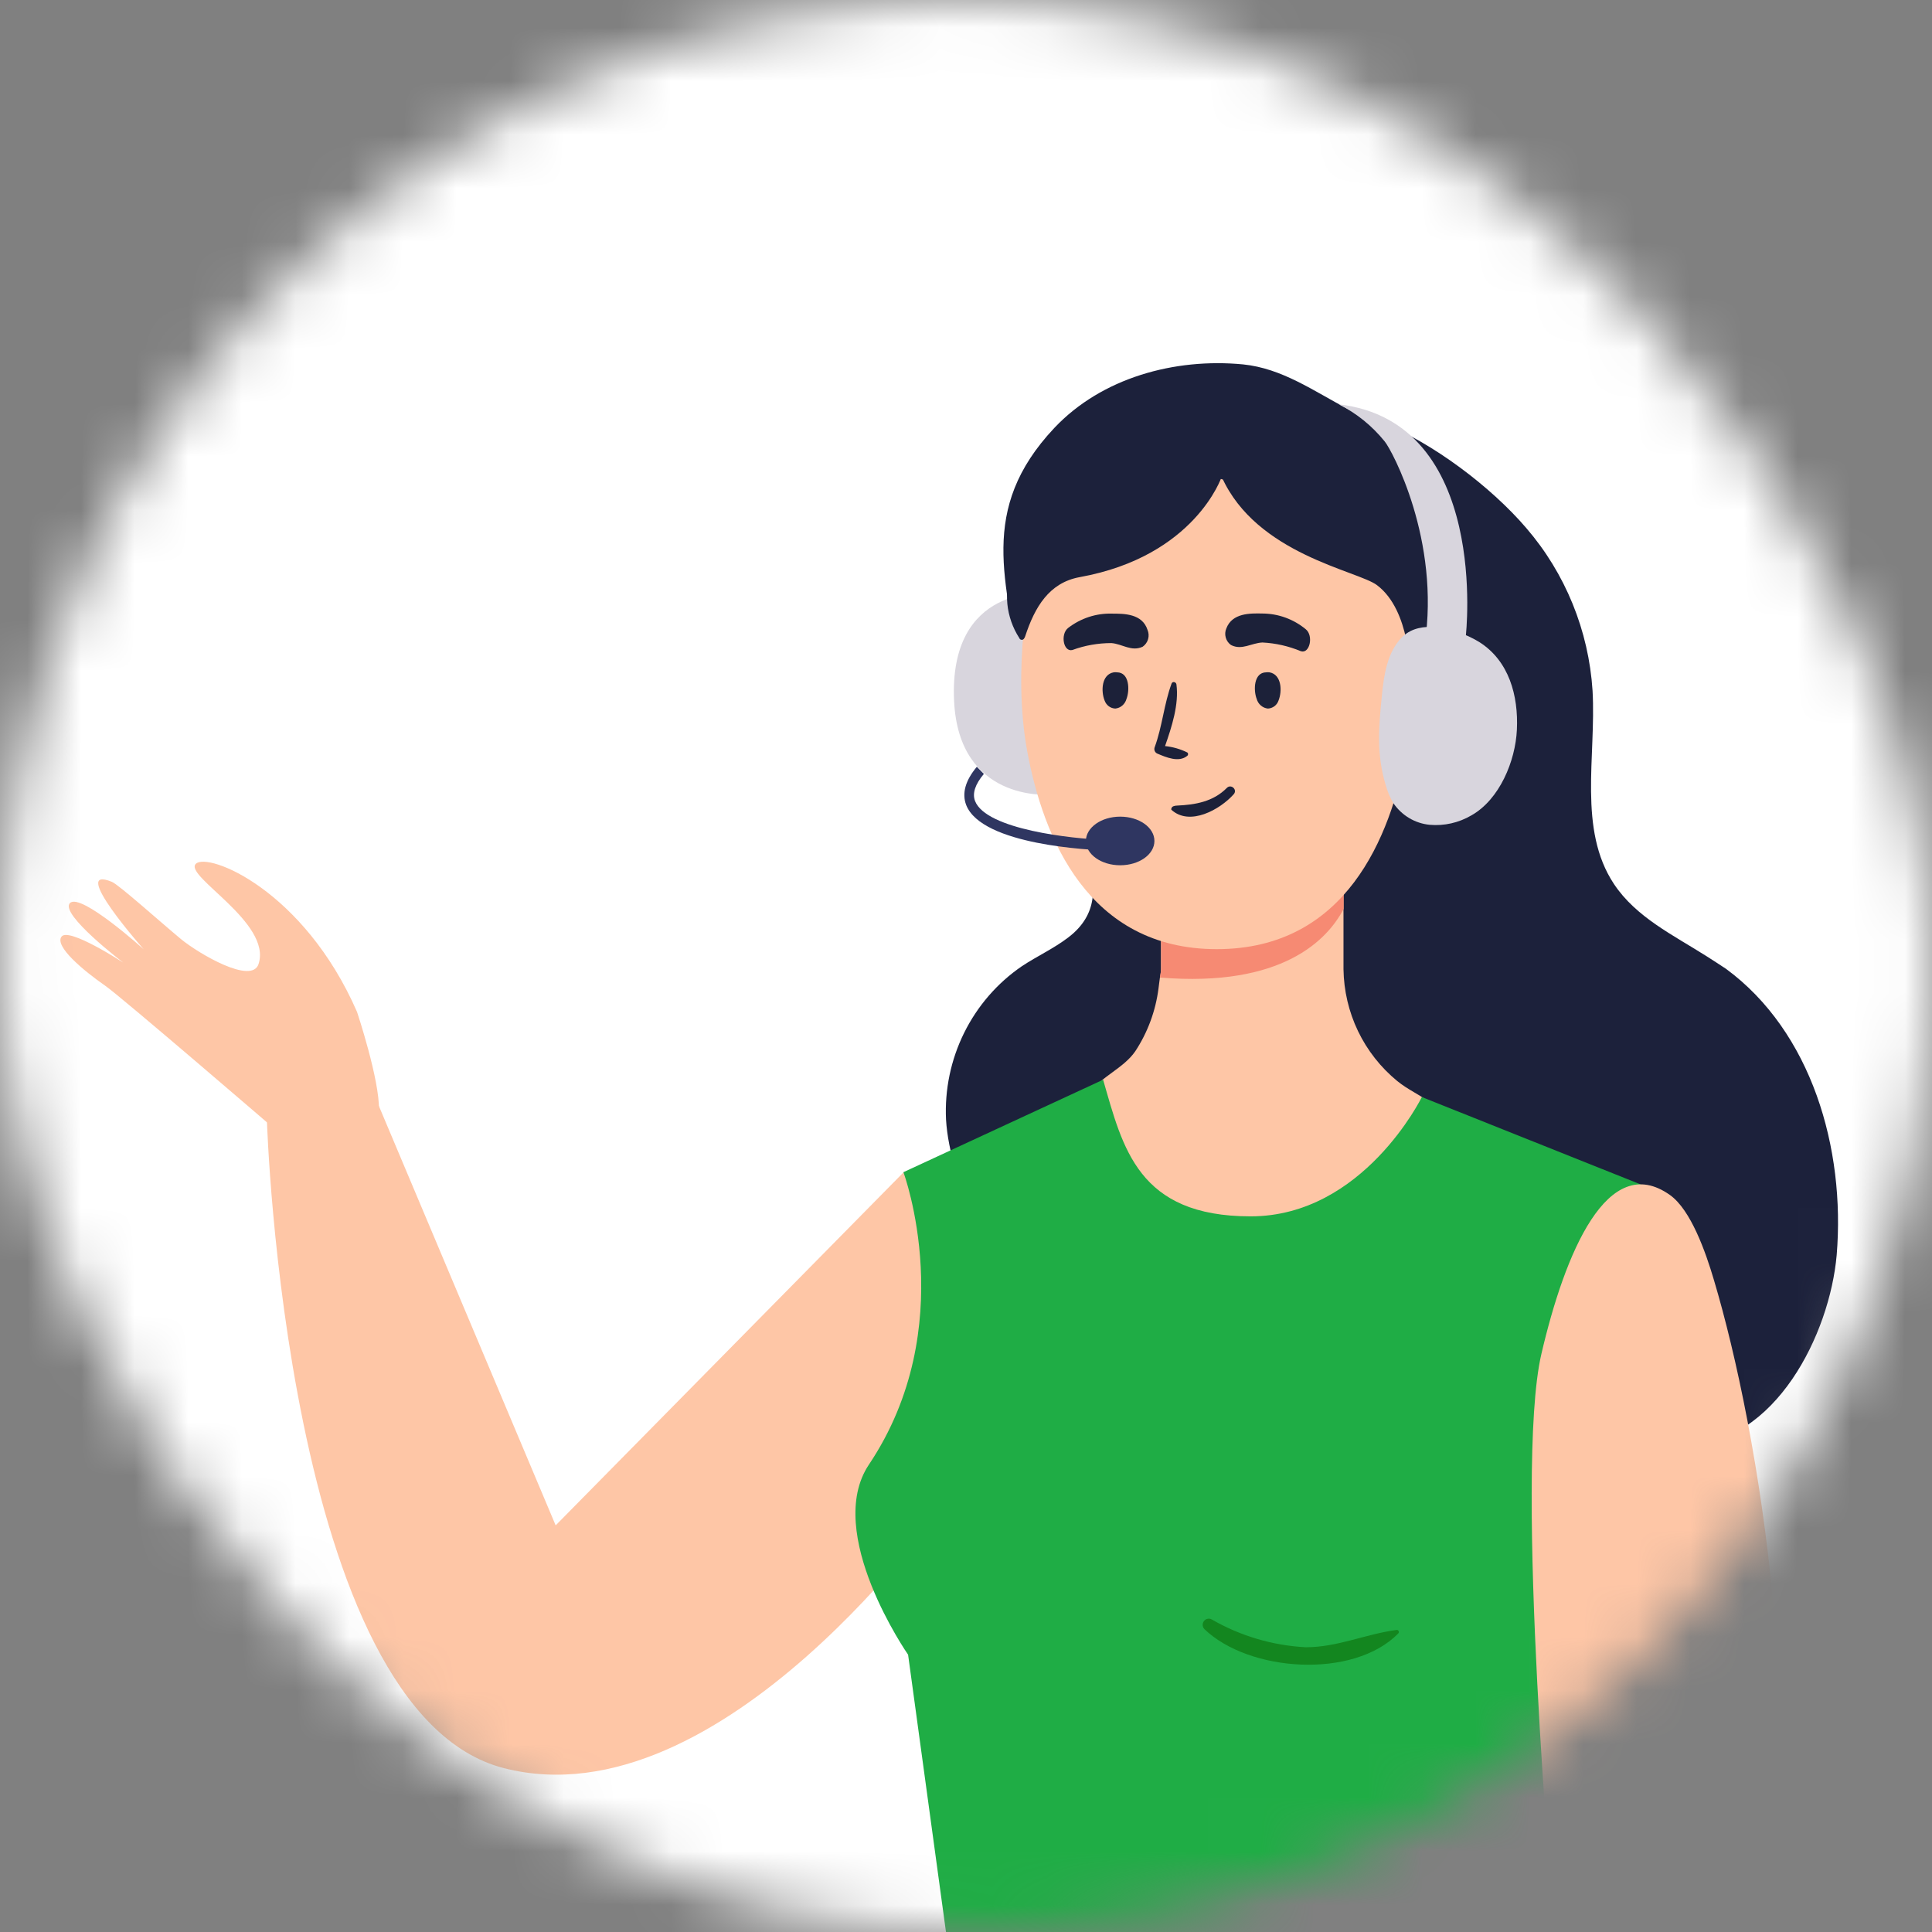 <svg width="36" height="36" viewBox="0 0 36 36" fill="none" xmlns="http://www.w3.org/2000/svg">
<rect x="0" y="0" width="36" height="36" fill="#808080" stroke="none"/>
<mask id="mask0_564_3296" style="mask-type:alpha" maskUnits="userSpaceOnUse" x="0" y="0" width="36" height="36">
<rect width="36" height="36" rx="18" fill="#C4C4C4"/>
</mask>
<g mask="url(#mask0_564_3296)">
<rect x="-24.75" y="-24.75" width="84.375" height="84.375" fill="white"/>
<path d="M31.803 17.82C31.175 17.422 30.486 17.091 30.075 16.474C29.398 15.455 29.744 14.098 29.675 12.871C29.603 11.75 29.168 10.683 28.438 9.837C27.778 9.066 26.689 8.248 25.75 7.875C25.532 7.802 25.319 7.716 25.111 7.619C24.479 7.287 23.892 6.864 23.163 6.79C21.889 6.668 20.529 7.038 19.645 7.975C18.215 9.495 18.753 10.843 19.031 12.622C19.092 13.015 19.413 13.934 19.529 14.316C19.827 15.298 21.009 16.628 19.907 17.467C19.637 17.674 19.324 17.816 19.041 18.004C18.583 18.317 18.213 18.745 17.965 19.246C17.718 19.746 17.601 20.303 17.628 20.863C17.699 22.048 18.531 23.702 19.455 24.441C20.611 25.368 22.047 24.933 23.145 25.813C23.431 26.043 23.669 26.333 23.968 26.542C24.724 27.071 25.733 27.015 26.633 26.832C27.534 26.649 28.446 26.361 29.354 26.5C30.044 26.606 30.693 26.953 31.397 26.939C33.084 26.897 34.093 24.863 34.224 23.386C34.388 21.396 33.755 19.225 32.162 18.053C32.041 17.974 31.924 17.896 31.803 17.82Z" fill="#1C213B"/>
<path d="M20.412 21.53C20.609 21.896 20.877 22.218 21.2 22.477C21.9 22.997 22.803 23.148 23.665 23.098C24.409 23.056 25.171 22.866 25.781 22.424C26.209 22.122 26.629 21.619 26.746 21.083C26.88 20.48 26.449 20.48 26.034 20.142C25.727 19.89 25.478 19.573 25.305 19.214C25.132 18.854 25.04 18.46 25.034 18.06V16.427H21.633V18.06C21.633 18.112 21.623 18.163 21.614 18.211C21.605 18.259 21.598 18.35 21.587 18.419C21.533 18.838 21.385 19.238 21.154 19.589C20.934 19.909 20.51 20.063 20.315 20.36C20.101 20.691 20.199 21.129 20.412 21.53Z" fill="#FEC6A6"/>
<path d="M5.174 21.085C5.174 21.085 2.248 18.565 1.962 18.369C1.559 18.089 1.012 17.634 1.146 17.453C1.279 17.271 2.297 17.937 2.297 17.937C2.297 17.937 1.107 17.031 1.303 16.828C1.5 16.624 2.678 17.689 2.678 17.689C2.678 17.689 1.269 16.1 2.083 16.431C2.211 16.482 2.976 17.17 3.375 17.501C3.705 17.771 4.692 18.352 4.818 17.963C5.07 17.191 3.425 16.323 3.648 16.097C3.872 15.871 5.66 16.58 6.653 18.856C6.653 18.856 7.077 20.127 7.061 20.687C7.049 21.34 5.965 21.039 5.174 21.085Z" fill="#FEC6A6"/>
<path d="M16.84 21.841L10.354 28.423L7.032 20.542C7.032 20.542 5.489 20.131 4.974 20.886C4.974 20.886 5.315 31.904 9.39 32.947C13.464 33.99 17.623 27.992 17.623 27.992C17.623 27.992 18.916 21.772 16.84 21.841Z" fill="#FEC6A6"/>
<path d="M30.727 22.132L26.494 20.442C26.494 20.442 25.404 22.665 23.303 22.665C21.202 22.665 20.922 21.388 20.555 20.119L16.834 21.842C16.834 21.842 17.907 24.728 16.192 27.289C15.339 28.56 16.921 30.833 16.921 30.833L17.849 37.625C17.849 37.625 27.546 37.901 28.946 37.596C30.346 37.291 29.922 30.244 29.922 30.244L30.727 22.132Z" fill="#1FAD45"/>
<path d="M21.614 18.215C23.894 18.404 24.739 17.509 25.037 16.935V16.483L21.636 16.428V18.061C21.629 18.111 21.623 18.167 21.614 18.215Z" fill="#F68A73"/>
<path d="M19.474 11.055C19.474 11.055 17.677 10.886 17.778 13.059C17.866 14.94 19.531 14.806 19.531 14.806L19.474 11.055Z" fill="#D8D5DD"/>
<path d="M26.157 12.656C26.157 12.656 26.752 12.034 27.139 12.432C27.526 12.831 27.212 14.92 25.864 14.87L26.157 12.656Z" fill="#FEC6A6"/>
<path d="M19.221 10.772C19.613 9.851 22.67 8.905 22.67 8.905C22.67 8.905 25.699 9.622 26.093 10.542C26.093 10.542 26.499 12.412 26.205 14.005C25.91 15.597 25.077 17.686 22.673 17.686C20.27 17.686 19.437 15.597 19.142 14.005C18.848 12.412 19.221 10.772 19.221 10.772Z" fill="#FEC6A6"/>
<path d="M26.252 13.868C26.327 13.715 26.409 13.564 26.498 13.415C26.55 13.331 26.612 13.179 26.723 13.173C26.727 13.174 26.73 13.175 26.733 13.177C26.737 13.18 26.739 13.183 26.74 13.187C26.779 13.296 26.66 13.421 26.608 13.51L26.569 13.581L26.603 13.601C26.654 13.633 26.712 13.676 26.72 13.738C26.72 13.752 26.714 13.765 26.705 13.774C26.695 13.784 26.682 13.79 26.669 13.79C26.62 13.776 26.574 13.753 26.535 13.72L26.501 13.705C26.459 13.782 26.419 13.856 26.379 13.939C26.338 14.022 26.215 13.954 26.252 13.868Z" fill="#F68A73"/>
<path d="M26.273 12.552C26.273 12.552 26.287 11.377 25.659 10.904C25.303 10.633 23.41 10.333 22.764 8.884C22.764 8.884 22.27 10.365 20.119 10.754C19.546 10.858 19.281 11.317 19.105 11.85C19.095 11.885 19.071 11.928 19.035 11.922C18.999 11.916 19.001 11.9 18.989 11.882C18.754 11.518 18.671 10.991 18.9 10.611C19.115 10.289 19.416 10.035 19.767 9.879C20.11 9.71 20.477 9.595 20.828 9.444C21.054 9.356 21.263 9.231 21.447 9.073C22.174 8.401 22.34 7.227 23.596 7.538L25.416 7.991L26.495 8.628L26.662 10.685C26.662 10.685 26.819 12.001 26.273 12.552Z" fill="#1C213B"/>
<path d="M23.593 12.528C23.614 12.525 23.635 12.525 23.656 12.528C23.882 12.569 23.894 12.878 23.824 13.052C23.81 13.095 23.783 13.132 23.748 13.159C23.712 13.185 23.67 13.201 23.626 13.203C23.577 13.198 23.531 13.178 23.493 13.145C23.456 13.113 23.429 13.07 23.416 13.022C23.354 12.86 23.361 12.53 23.593 12.528Z" fill="#1C2139"/>
<path d="M22.851 11.71C22.96 11.42 23.298 11.427 23.523 11.432C23.817 11.433 24.102 11.536 24.331 11.725C24.48 11.845 24.406 12.188 24.239 12.134C24.011 12.039 23.769 11.984 23.523 11.972C23.319 11.981 23.14 12.123 22.938 12.019C22.89 11.986 22.856 11.936 22.84 11.88C22.824 11.823 22.828 11.763 22.851 11.71Z" fill="#1C2139"/>
<path d="M20.815 12.528C20.794 12.525 20.773 12.525 20.752 12.528C20.524 12.569 20.513 12.878 20.582 13.052C20.597 13.095 20.624 13.132 20.659 13.159C20.695 13.186 20.738 13.201 20.782 13.203C20.831 13.198 20.877 13.178 20.914 13.146C20.951 13.113 20.978 13.07 20.991 13.022C21.053 12.86 21.046 12.53 20.815 12.528Z" fill="#1C2139"/>
<path d="M21.382 11.736C21.284 11.434 20.947 11.434 20.721 11.434C20.426 11.425 20.138 11.52 19.903 11.701C19.755 11.816 19.814 12.154 19.982 12.112C20.215 12.026 20.461 11.983 20.709 11.983C20.911 11.998 21.085 12.149 21.293 12.05C21.341 12.016 21.377 11.967 21.393 11.909C21.41 11.852 21.405 11.79 21.382 11.736Z" fill="#1C2139"/>
<path d="M26.283 11.759C26.66 11.57 27.226 11.759 27.56 11.961C28.119 12.311 28.295 12.963 28.265 13.597C28.238 14.181 27.942 14.897 27.418 15.193C27.183 15.331 26.911 15.393 26.64 15.369C26.505 15.356 26.374 15.313 26.257 15.243C26.14 15.173 26.04 15.078 25.963 14.965C25.902 14.862 25.855 14.752 25.823 14.637C25.645 14.053 25.691 13.553 25.749 12.96C25.788 12.572 25.85 12.157 26.118 11.88C26.166 11.83 26.222 11.79 26.283 11.759Z" fill="#D8D5DD"/>
<path d="M27.313 11.853C27.313 11.853 27.772 7.86 24.946 7.534C25.277 7.7 25.568 7.936 25.802 8.226C25.937 8.388 26.843 10.068 26.546 12.013L27.313 11.853Z" fill="#D8D5DD"/>
<path d="M20.234 15.67C20.234 15.919 20.52 16.123 20.873 16.123C21.226 16.123 21.511 15.921 21.511 15.67C21.511 15.419 21.226 15.217 20.873 15.217C20.52 15.217 20.234 15.421 20.234 15.67Z" fill="#2F3661"/>
<path d="M20.59 15.846V15.65C19.986 15.63 18.373 15.458 18.168 14.924C18.115 14.783 18.17 14.615 18.333 14.421L18.202 14.288C17.988 14.543 17.921 14.783 18.003 14.999C18.296 15.754 20.357 15.838 20.59 15.846Z" fill="#2F3661"/>
<path d="M21.517 13.92C21.658 13.535 21.69 13.117 21.831 12.736C21.849 12.69 21.915 12.708 21.921 12.752C21.971 13.123 21.834 13.544 21.709 13.902C21.853 13.917 21.994 13.957 22.125 14.022C22.129 14.025 22.132 14.03 22.135 14.035C22.137 14.04 22.138 14.046 22.138 14.052C22.138 14.058 22.137 14.063 22.135 14.069C22.132 14.074 22.129 14.078 22.125 14.082C21.967 14.215 21.73 14.112 21.56 14.04C21.539 14.029 21.523 14.011 21.515 13.989C21.507 13.967 21.508 13.942 21.517 13.92Z" fill="#1C2139"/>
<path d="M21.86 15.025C21.883 15.016 21.907 15.011 21.93 15.011C22.274 14.996 22.607 14.938 22.86 14.682C22.937 14.602 23.064 14.713 22.989 14.799C22.735 15.085 22.167 15.403 21.825 15.087C21.823 15.074 21.826 15.061 21.833 15.05C21.839 15.039 21.849 15.03 21.86 15.025Z" fill="#1C2139"/>
<path d="M22.579 30.176C23.115 30.485 23.716 30.662 24.332 30.694C24.927 30.694 25.452 30.446 26.028 30.371C26.062 30.371 26.077 30.415 26.055 30.437C25.217 31.291 23.275 31.157 22.442 30.356C22.423 30.336 22.412 30.31 22.41 30.282C22.409 30.255 22.417 30.228 22.434 30.206C22.45 30.184 22.474 30.169 22.501 30.164C22.527 30.158 22.555 30.163 22.579 30.176Z" fill="#13861F"/>
<path d="M28.859 23.743C28.855 23.742 28.851 23.74 28.847 23.737C28.843 23.734 28.84 23.731 28.838 23.727C28.836 23.723 28.834 23.719 28.833 23.714C28.833 23.709 28.833 23.705 28.834 23.7C28.836 23.691 28.841 23.683 28.849 23.678C28.857 23.674 28.866 23.672 28.875 23.674C28.884 23.676 28.892 23.681 28.896 23.689C28.901 23.697 28.903 23.706 28.901 23.715C28.9 23.72 28.898 23.724 28.896 23.728C28.893 23.732 28.89 23.736 28.886 23.738C28.882 23.741 28.878 23.742 28.873 23.743C28.869 23.744 28.864 23.744 28.859 23.743Z" fill="#1FAD45"/>
<path d="M31.117 22.267C31.505 22.543 31.781 23.323 31.938 23.856C32.763 26.621 33.804 32.633 32.711 37.538C32.336 39.218 26.983 40.167 19.093 38.516L18.695 36.358L28.952 35.814C28.952 35.814 28.208 27.438 28.721 25.231C29.16 23.346 29.953 21.441 31.117 22.267Z" fill="#FEC6A6"/>
</g>
</svg>
